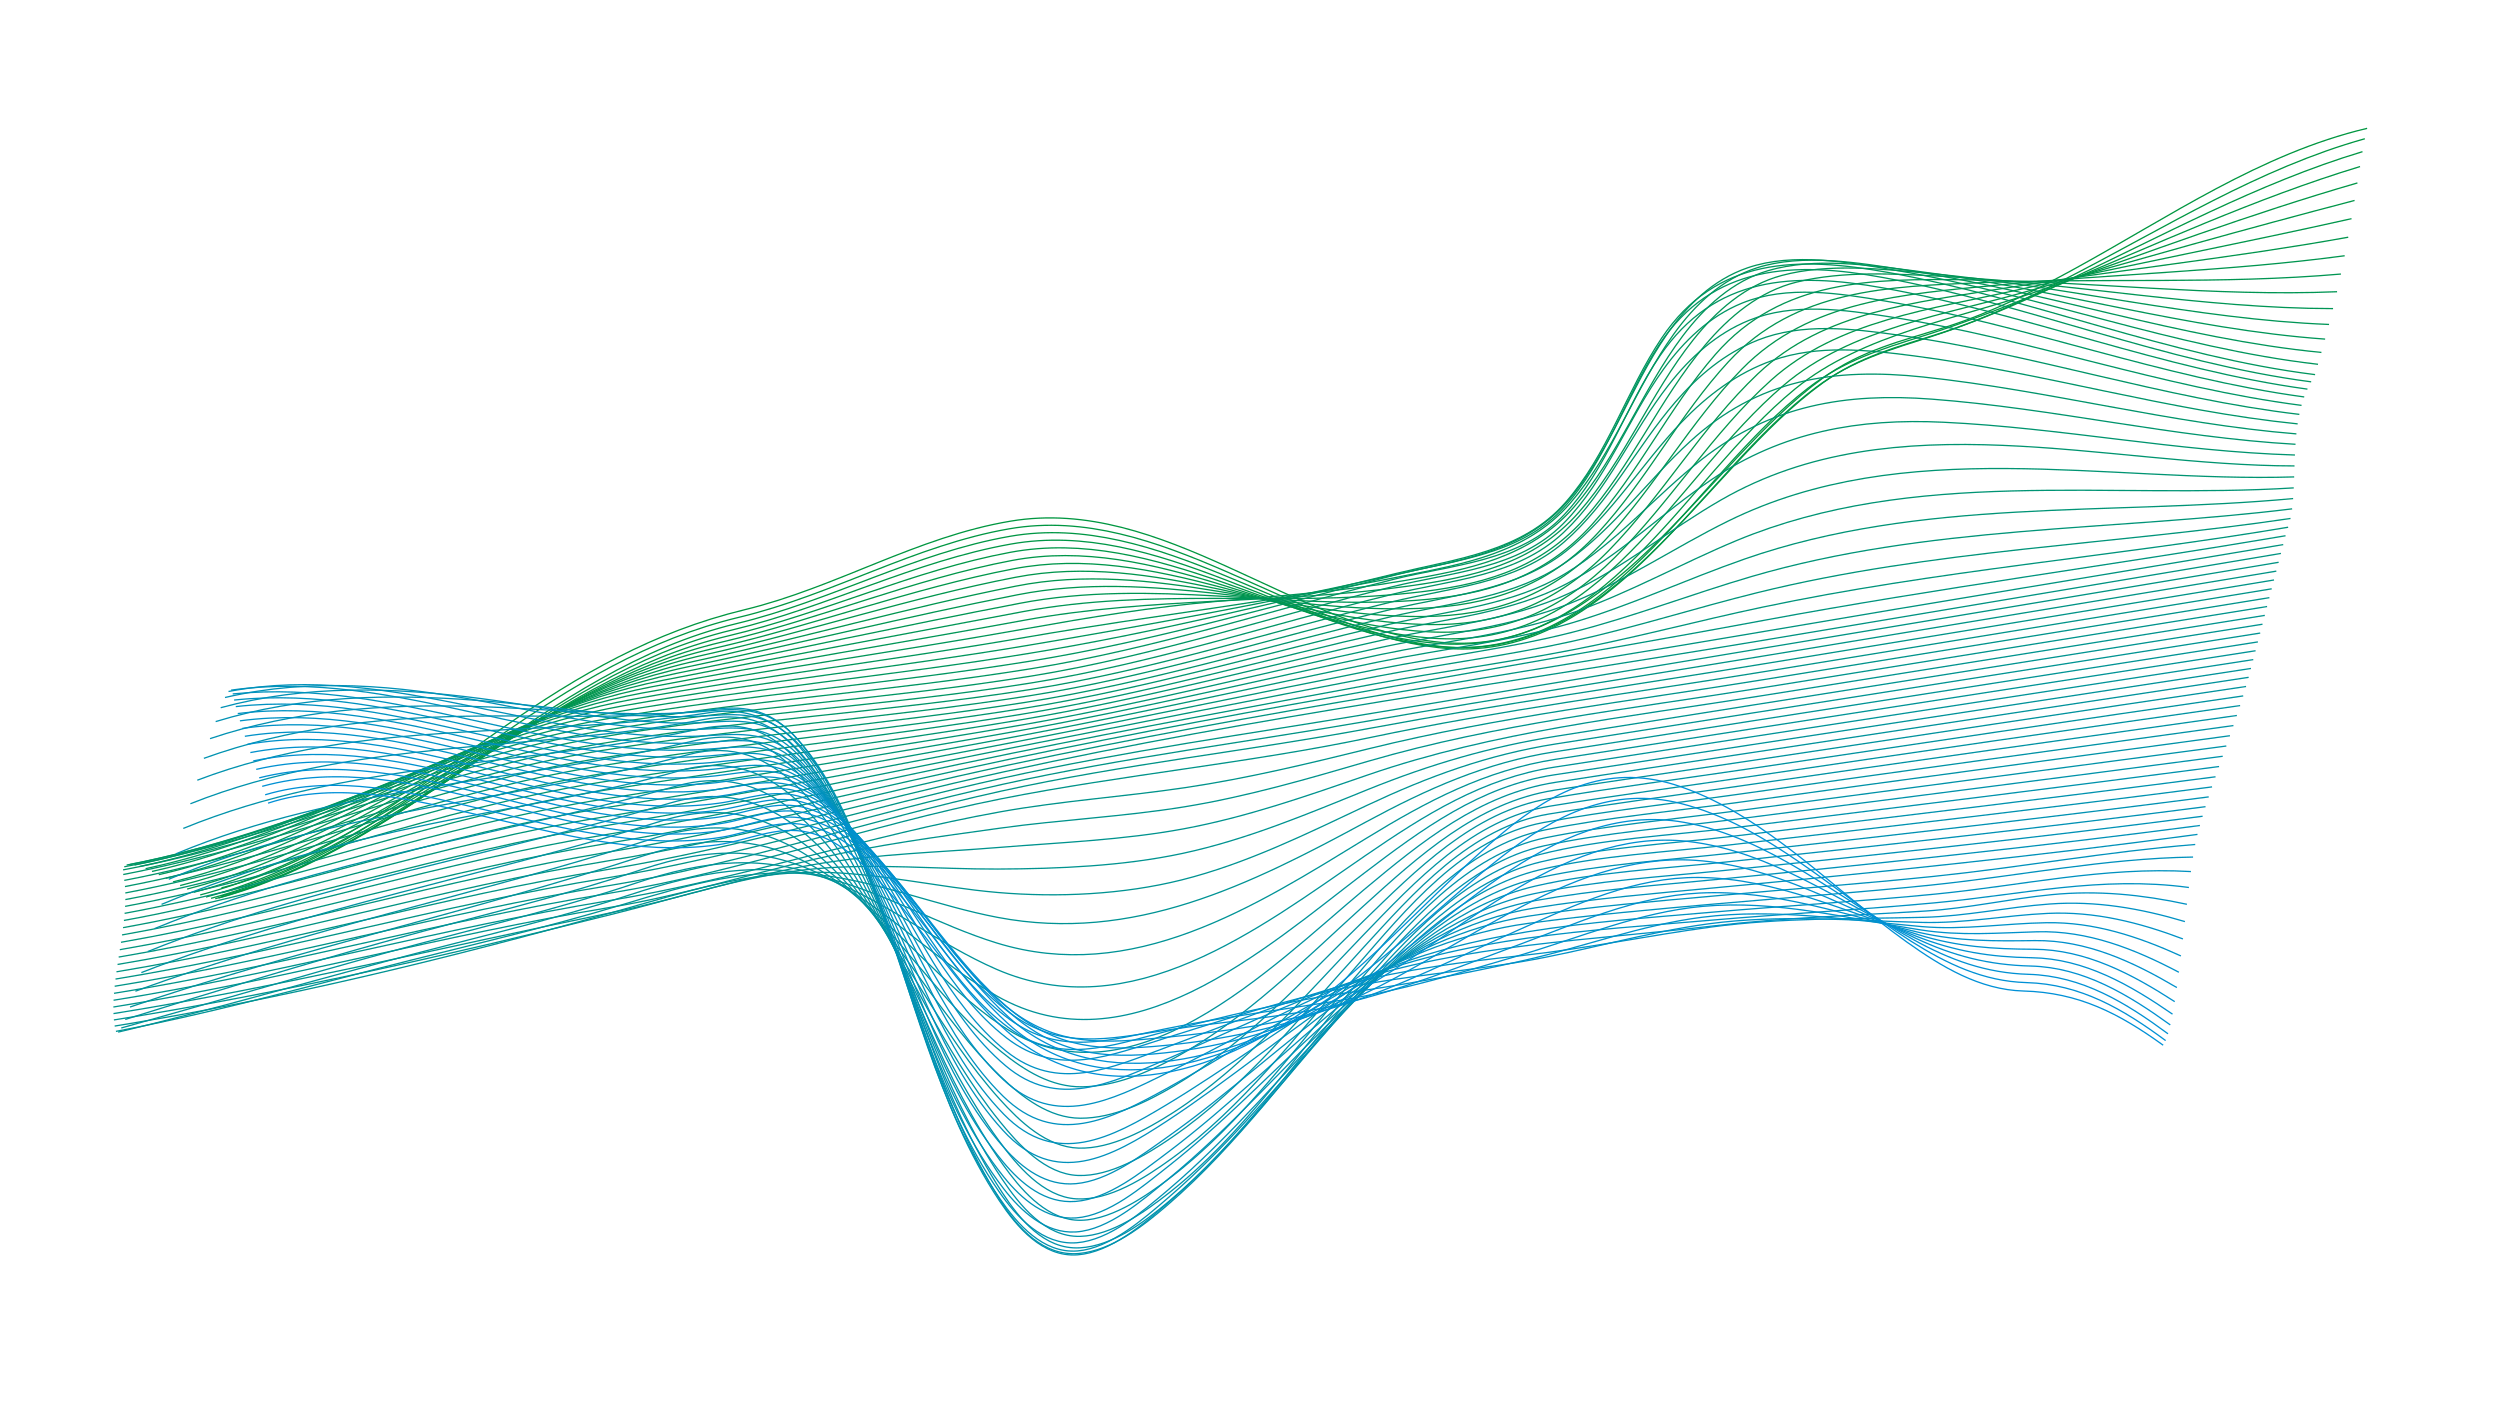 <?xml version="1.0" encoding="UTF-8"?>
<svg xmlns="http://www.w3.org/2000/svg" version="1.1" viewBox="0 0 1920 1080">
  <defs>
    <style>
      .cls-1 {
        stroke: #009390;
      }

      .cls-1, .cls-2, .cls-3, .cls-4, .cls-5, .cls-6, .cls-7, .cls-8, .cls-9, .cls-10, .cls-11, .cls-12, .cls-13, .cls-14, .cls-15, .cls-16, .cls-17, .cls-18, .cls-19, .cls-20, .cls-21, .cls-22, .cls-23, .cls-24, .cls-25, .cls-26, .cls-27, .cls-28, .cls-29, .cls-30, .cls-31, .cls-32, .cls-33, .cls-34, .cls-35, .cls-36, .cls-37, .cls-38, .cls-39, .cls-40, .cls-41, .cls-42, .cls-43, .cls-44, .cls-45, .cls-46, .cls-47, .cls-48, .cls-49, .cls-50, .cls-51, .cls-52, .cls-53, .cls-54, .cls-55, .cls-56, .cls-57, .cls-58, .cls-59, .cls-60, .cls-61, .cls-62, .cls-63, .cls-64, .cls-65, .cls-66, .cls-67, .cls-68, .cls-69, .cls-70, .cls-71, .cls-72, .cls-73, .cls-74, .cls-75, .cls-76, .cls-77, .cls-78, .cls-79, .cls-80, .cls-81, .cls-82 {
        fill: none;
        stroke-miterlimit: 10;
      }

      .cls-2 {
        stroke: #00954d;
      }

      .cls-3 {
        stroke: #0090d7;
      }

      .cls-4 {
        stroke: #0092a1;
      }

      .cls-5 {
        stroke: #0091c8;
      }

      .cls-6 {
        stroke: #00955c;
      }

      .cls-7 {
        stroke: #009478;
      }

      .cls-8 {
        stroke: #00938b;
      }

      .cls-9 {
        stroke: #0091b4;
      }

      .cls-10 {
        stroke: #00946f;
      }

      .cls-11 {
        stroke: #009560;
      }

      .cls-12 {
        stroke: #00946b;
      }

      .cls-13 {
        stroke: #00938e;
      }

      .cls-14 {
        stroke: #009556;
      }

      .cls-15 {
        stroke: #009470;
      }

      .cls-16 {
        stroke: #009474;
      }

      .cls-17 {
        stroke: #00947e;
      }

      .cls-18 {
        stroke: #0092a3;
      }

      .cls-19 {
        stroke: #0092a8;
      }

      .cls-20 {
        stroke: #00964b;
      }

      .cls-21 {
        stroke: #0091c2;
      }

      .cls-22 {
        stroke: #0091c6;
      }

      .cls-23 {
        stroke: #0092ac;
      }

      .cls-24 {
        stroke: #00929b;
      }

      .cls-25 {
        stroke: #009469;
      }

      .cls-26 {
        stroke: #009389;
      }

      .cls-27 {
        stroke: #0090d1;
      }

      .cls-28 {
        stroke: #0090cc;
      }

      .cls-29 {
        stroke: #0091bd;
      }

      .cls-30 {
        stroke: #009555;
      }

      .cls-31 {
        stroke: #0090d5;
      }

      .cls-32 {
        stroke: #00938c;
      }

      .cls-33 {
        stroke: #0091bb;
      }

      .cls-34 {
        stroke: #00946d;
      }

      .cls-35 {
        stroke: #0092a5;
      }

      .cls-36 {
        stroke: #0090d3;
      }

      .cls-37 {
        stroke: #0091c4;
      }

      .cls-38 {
        stroke: #009646;
      }

      .cls-39 {
        stroke: #0091b2;
      }

      .cls-40 {
        stroke: #00955a;
      }

      .cls-41 {
        stroke: #009562;
      }

      .cls-42 {
        stroke: #009644;
      }

      .cls-43 {
        stroke: #009558;
      }

      .cls-44 {
        stroke: #009476;
      }

      .cls-45 {
        stroke: #009647;
      }

      .cls-46 {
        stroke: #0091bf;
      }

      .cls-47 {
        stroke: #0091c1;
      }

      .cls-48 {
        stroke: #009299;
      }

      .cls-49 {
        stroke: #009642;
      }

      .cls-50 {
        stroke: #0091b5;
      }

      .cls-51 {
        stroke: #00954f;
      }

      .cls-52 {
        stroke: #009551;
      }

      .cls-53 {
        stroke: #0090ce;
      }

      .cls-54 {
        stroke: #009385;
      }

      .cls-55 {
        stroke: #0091b7;
      }

      .cls-56 {
        stroke: #0092a7;
      }

      .cls-57 {
        stroke: #009387;
      }

      .cls-58 {
        stroke: #009396;
      }

      .cls-59 {
        stroke: #0092ae;
      }

      .cls-60 {
        stroke: #00947a;
      }

      .cls-61 {
        stroke: #00929d;
      }

      .cls-62 {
        stroke: #009383;
      }

      .cls-63 {
        stroke: #0091b9;
      }

      .cls-64 {
        stroke: #009649;
      }

      .cls-65 {
        stroke: #009394;
      }

      .cls-66 {
        stroke: #009381;
      }

      .cls-67 {
        stroke: #00937f;
      }

      .cls-68 {
        stroke: #0092b0;
      }

      .cls-69 {
        stroke: #009472;
      }

      .cls-70 {
        stroke: #0091ca;
      }

      .cls-71 {
        stroke: #00955e;
      }

      .cls-72 {
        stroke: #0090d0;
      }

      .cls-73 {
        stroke: #009563;
      }

      .cls-74 {
        stroke: #009398;
      }

      .cls-75 {
        stroke: #009640;
      }

      .cls-76 {
        stroke: #009392;
      }

      .cls-77 {
        stroke: #0092aa;
      }

      .cls-78 {
        stroke: #009565;
      }

      .cls-79 {
        stroke: #009467;
      }

      .cls-80 {
        stroke: #00929f;
      }

      .cls-81 {
        stroke: #009553;
      }

      .cls-82 {
        stroke: #00947c;
      }
    </style>
  </defs>
  <!-- Generator: Adobe Illustrator 28.7.1, SVG Export Plug-In . SVG Version: 1.2.0 Build 142)  -->
  <g>
    <g id="Layer_1">
      <g>
        <path class="cls-75" d="M170.07,681.86c81.02-20.2,148.84-76.35,216.22-123.03,59.15-40.98,115.43-73.56,185.52-90.54,70.34-17.04,132.47-56.06,204.42-68.06,117.07-19.52,217.26,82.3,330.56,93.11,128.41,12.25,202.3-136.85,292.67-202.62,30.1-21.9,60.86-28.73,95.43-39.69,34.28-10.87,66.7-27.23,98.16-44.47,72.91-39.93,142.94-88.57,224.89-107.99"/>
        <path class="cls-49" d="M170.35,685.61c78.34-20.24,144.38-72.94,209.93-118.05,59.54-40.98,117.03-76.64,187.75-93.6,71.08-17.04,134.79-55.34,207.2-67.85,116.08-20.05,218.95,78.08,331.27,90.36,130.1,14.22,201.73-136.26,293.13-202.21,28.48-20.55,57.48-27.73,90.19-38.23,34.23-10.99,66.87-26.61,98.78-43.01,74.49-38.28,146.3-83.75,227.59-106.46"/>
        <path class="cls-42" d="M169.59,688.17c147.06-38.91,246.96-173.43,396.26-209.29,71.63-17.21,136.94-54.3,209.8-66.99,114.45-19.94,218.41,72.89,329.26,85.51,131.02,14.91,199.19-132.61,290.01-200.05,28.14-20.89,56.88-28.76,89.54-39.29,34.08-10.99,66.96-25.56,99.35-40.74,75.97-35.62,149.9-76.57,230.58-100.84"/>
        <path class="cls-38" d="M167.88,689.67c145.76-39.13,246.42-170.47,394.51-205.87,72.71-17.38,140.11-52.83,213.92-65.95,112.83-20.07,217.07,66.85,326.67,78.57,132.06,14.13,195.28-128.88,285.54-198.29,27.68-21.28,55.94-29.89,88.58-40.17,34.08-10.74,67.34-24,100.33-37.67,77.79-32.24,154.33-67.91,235.07-92.37"/>
        <path class="cls-45" d="M165.34,690.21c144.99-39.22,246.96-166.94,394.44-201.97,73.22-17.39,142.1-50.28,216.24-64.08,111.82-20.81,216.59,59.64,325.71,69.83,130.94,12.22,189.54-123.92,276.88-195.29,52.32-42.75,126.89-53.98,189.54-76.13,80.42-28.44,160.35-58.39,242.35-82.07"/>
        <path class="cls-64" d="M162.07,689.92c143.45-38.79,246.19-162.7,392.19-196.78,75.19-17.55,146.91-48.29,222.87-62.68,109.99-20.83,214.27,51.37,322.18,59.64,131.46,10.07,184.41-120.56,270.5-194.15,51.74-44.22,125.58-54.33,189.35-72.82,82.79-24.01,165.75-47.38,249.15-69.18"/>
        <path class="cls-20" d="M158.17,688.92c141.83-38.11,245.34-157.9,389.75-190.88,77.5-17.7,152.32-46.15,230.47-61.16,108.16-20.77,211.61,42.52,318.36,48.34,57.79,3.15,102.73-16.48,143.46-57.12,42.87-42.78,74.83-95.58,120.01-136.15,51.28-46.04,123.95-54.55,189-69.23,85.37-19.26,171.36-35.62,256.75-54.78"/>
        <path class="cls-2" d="M153.74,687.32c140.14-37.2,244.44-152.6,387.17-184.38,80.09-17.83,158.22-43.94,238.82-59.55,106.33-20.6,208.77,33.29,314.33,36.22,56.82,1.58,101.58-16.08,141.45-56.78,41.52-42.39,71.41-94.93,114.58-135.8,50.84-48.13,122.07-54.77,188.43-65.54,88.13-14.3,177.05-23.4,264.92-39.31"/>
        <path class="cls-51" d="M148.89,685.24c139.13-36.34,244.76-147.12,386.55-177.86,81.85-17.75,162.44-40.86,244.61-57.2,105.15-20.9,207.22,23.94,312.16,23.33,56.24-.33,100.97-16.72,139.91-58.06,38.75-41.13,66.13-91.64,105.71-132.04,52.04-53.11,125.01-57.47,195.4-64.37,89.06-8.73,178.74-10.69,267.48-22.62"/>
        <path class="cls-52" d="M143.72,682.8c137.41-35.14,243.84-141.12,383.86-170.53,84.78-17.81,168.85-38.79,253.88-55.48,103.37-20.3,204.44,14.47,307.99,10.48,55.1-2.12,99.76-16.83,137.79-58.03,37.5-40.63,62.73-90.92,100.27-131.5,51.44-55.61,122.91-57.77,194.37-60.65,91.95-3.71,184.2,1.37,275.96-6.63"/>
        <path class="cls-81" d="M138.33,680.11c135.71-33.84,242.93-134.92,381.17-162.96,87.81-17.81,175.35-36.85,263.35-53.75,101.63-19.53,201.86,5.14,303.87-2.28,53.76-3.91,98.8-17.04,135.76-58.07,36.2-40.18,59.42-90.13,94.94-130.85,50.66-58.09,120.83-58.21,193.07-57.31,94.84,1.18,189.47,13.09,284.37,9.16"/>
        <path class="cls-30" d="M132.84,677.3c133.31-32.29,240.75-128.21,376.37-154.84,91.95-18.05,184.01-35.4,276.11-52.67,99.24-18.61,198.21-3.85,297.87-14.35,51.81-5.46,97.63-16.77,133.47-56.84,36.28-40.56,57.75-91.82,92.72-133.36,18.59-22.09,41.95-41.64,70.59-48.63,36.05-8.81,76.26-6.27,112.94-4.33,99.86,5.29,198.72,24.64,298.87,24.73"/>
        <path class="cls-14" d="M127.34,674.47c131.69-30.93,239.95-121.63,373.8-147.14,94.97-18.1,190.4-33.54,285.48-50.98,97.7-17.92,196.08-12.4,294.04-26.09,50.45-7.05,96.98-17.15,131.9-56.84,35.2-40.01,54.79-90.85,87.84-132.42,17.65-22.19,40.03-41.96,68.02-49.45,35.82-9.59,77.33-4.93,113.69-1.55,102.64,9.54,203.41,35.17,306.6,39.18"/>
        <path class="cls-43" d="M121.93,671.76c130.17-29.59,239.24-115.05,371.39-139.55,97.89-18.15,196.52-31.84,294.51-49.35,49.04-8.76,97.31-16.73,147.02-21.04,47.94-4.15,95.98-7.71,143.45-15.89,49.16-8.47,96.5-17.42,130.64-56.67,34.28-39.41,52.16-89.81,83.44-131.3,16.84-22.33,38.29-42.11,65.69-50.15,35.55-10.44,78.02-4.09,114.03.45,105.21,13.27,207.62,44.66,313.6,52.18"/>
        <path class="cls-40" d="M116.72,669.27c128.74-28.31,238.66-108.59,369.19-132.19,100.65-18.2,202.26-30.32,303.01-47.82,95.39-16.57,192.3-27.49,287.2-46.58,47.98-9.65,96.22-17.5,129.77-56.21,33.55-38.72,49.93-88.69,79.65-130.01,16.19-22.51,36.77-42.06,63.67-50.73,35.22-11.34,78.3-3.83,113.96,1.6,107.48,16.36,211.22,52.88,319.68,63.34"/>
        <path class="cls-6" d="M111.81,667.13c127.45-27.11,238.21-102.33,367.25-125.17,103.19-18.26,207.51-28.96,310.82-46.4,94.71-15.98,190.56-33.7,284.29-54.82,46.98-10.58,96.14-17.25,129.35-55.37,33.05-37.95,48.2-87.46,76.57-128.51,15.63-22.61,35.58-42.1,62.05-51.17,35.1-12.03,77.94-4.22,113.48,1.84,109.39,18.65,214.1,59.61,324.61,72.25"/>
        <path class="cls-71" d="M107.31,665.45c126.31-26.03,237.95-96.38,365.65-118.6,105.45-18.35,212.17-27.75,317.75-45.12,94.35-15.52,188.87-38.81,281.79-61.39,46.21-11.23,96.28-16.57,129.44-54.02,32.81-37.06,47.02-86.13,74.32-126.8,41.93-62.45,104.93-62.71,173.52-50.34,110.85,20,216.14,64.65,328.21,78.53"/>
        <path class="cls-11" d="M103.32,664.34c125.35-25.1,237.88-90.85,364.42-112.6,107.36-18.46,216.14-26.61,323.64-44,94.25-15.25,187.24-42.68,279.73-66.05,45.73-11.56,96.64-15.32,130.1-52.05,32.84-36.05,46.47-84.67,73.03-124.86,41-62.02,104.1-64.19,172.09-51.61,111.06,20.55,216.33,65.42,328.65,80.08"/>
        <path class="cls-41" d="M99.94,663.94c124.6-24.35,238.05-85.83,363.64-107.29,108.87-18.6,219.31-25.48,328.32-43.08,94.31-15.22,185.72-45.18,278.15-68.58,45.64-11.55,97.09-13.31,131.11-49.53,32.93-35.06,46.99-83.06,73.76-122.31,41.88-61.42,102.83-64.33,171.3-52.03,110.1,19.77,214.78,62.63,325.89,77.73"/>
        <path class="cls-73" d="M97.28,664.34c124.07-23.81,238.49-81.43,363.38-102.79,109.92-18.8,221.57-24.48,331.6-42.37,94.27-15.33,184.74-45.73,277.24-68.61,45.77-11.32,96.39-13.34,131.25-48.59,33.41-33.79,49.32-80.36,76.83-118.44,15.71-21.75,35.38-40.67,60.59-50.85,34.33-13.86,74.52-7.45,109.95-1.43,108.57,18.45,212.17,58.85,321.52,73.6"/>
        <path class="cls-78" d="M95.44,665.68c123.79-23.51,239.24-77.74,363.68-99.19,110.33-19.02,222.48-24.2,332.99-42.01,94.09-15.17,184.56-45.27,276.9-67.99,45.77-11.26,95.92-13.71,131.77-47.5,34.13-32.17,52.25-76.99,80.84-113.52,16.47-21.04,36.57-39.29,61.61-49.44,34.06-13.82,73.25-8.17,108.58-2.65,106.54,16.67,208.63,54.2,315.77,67.95"/>
        <path class="cls-79" d="M94.52,668.07c123.76-23.47,240.23-75.33,364.57-96.57,110.13-18.82,222.06-24.49,332.4-41.98,94.03-14.91,184.63-44.67,276.93-67.17,45.8-11.17,95.66-13.98,132.7-45.98,35.03-30.26,55.67-73.06,85.66-107.72,17.44-20.17,38.17-37.51,63.18-47.42,33.88-13.42,71.83-8.92,107.07-4.01,104.09,14.52,204.32,48.82,308.87,61.02"/>
        <path class="cls-25" d="M94.63,671.63c124.37-23.8,242.05-74.75,367.15-95.18,108.7-17.75,218.85-24.78,327.66-41.9,94.7-14.9,186.12-44.28,279.17-66.6,46.24-11.1,96.02-14.38,134.47-44.94,34.81-27.67,57.76-66.86,88.28-98.68,19.88-20.73,42.86-38.03,70.17-47.61,34.54-12.11,72.68-8.03,108.3-3.42,99.09,12.82,195.21,42.21,294.77,52.24"/>
        <path class="cls-12" d="M95.43,676.14c124.14-23.73,241.89-74.15,366.83-94.06,108.28-17.26,217.77-25.66,326.08-42.8,94.71-14.99,186.38-43.58,279.55-65.56,46.35-10.94,96.14-14.56,136-42.81,35.99-25.51,61.77-62.25,94.07-91.81,52.36-47.92,110.29-56.83,179.29-49.53,96.14,10.17,189.88,35.88,286.38,43.65"/>
        <path class="cls-34" d="M95.97,680.88c122.9-23.4,239.73-72.07,363.28-92.36,108.44-17.8,218.12-27.06,326.64-44.46,95.42-15.3,188.02-43.15,282.06-64.83,45.26-10.43,93.92-14.28,134.34-38.77,39.24-23.77,68.98-59.71,104.86-87.79,53.06-41.54,110.43-51.15,176.6-46.12,93.62,7.11,185.35,29.33,279.2,34.66"/>
        <path class="cls-10" d="M96.24,685.8c122.92-23.24,240.02-71.05,363.59-91.18,107.88-17.57,216.76-28.35,324.64-46.05,95.46-15.66,188.41-42.41,282.68-63.65,45.53-10.26,94.24-14.44,135.98-36.57,40.61-21.54,73.49-54.53,111.41-80.07,54.58-36.77,112.92-47.1,177.99-44,90.37,4.31,179.43,22.46,269.97,25.17"/>
        <path class="cls-15" d="M96.26,690.88c123.04-23.06,240.52-69.9,364.18-89.96,107.27-17.4,215.28-29.82,322.47-47.92,95.51-16.12,188.86-41.67,283.38-62.44,45.88-10.08,94.62-14.58,137.62-34.38,42.07-19.37,78.01-49.32,118-72.31,133.52-76.78,295.31-26.13,440.27-26.04"/>
        <path class="cls-69" d="M96.07,696.1c123.99-23.01,242.63-69.22,367.28-89.06,107.31-17.08,214.95-31.62,322.01-50.36,92.79-16.23,183.9-39.78,275.94-59.61,48.19-10.38,99.02-15.29,144.93-33.84,42.25-17.06,80.11-42.91,120.87-62.99,135.69-66.86,289.91-29.56,434.83-33.96"/>
        <path class="cls-16" d="M95.69,701.45c124.28-22.79,243.46-67.85,368.33-87.81,106.65-17.04,213.32-33.4,319.62-52.61,92.85-16.78,184.41-39.05,276.73-58.36,48.63-10.18,99.42-15.46,146.47-31.76,43.76-15.17,84.25-38.09,126.94-55.81,136.03-56.47,284.77-31.51,427.82-40.4"/>
        <path class="cls-44" d="M95.16,706.9c124.63-22.57,244.41-66.43,369.56-86.55,106-17.04,211.66-35.26,317.19-54.98,92.89-17.36,184.94-38.33,277.53-57.13,49.08-9.96,99.81-15.62,147.84-29.88,45.24-13.43,88.12-33.53,132.63-49.05,135.53-47.23,280.56-33.26,421.21-46.41"/>
        <path class="cls-7" d="M94.49,712.43c125.03-22.33,245.46-65,370.93-85.31,105.34-17.06,209.99-37.16,314.76-57.39,92.93-17.95,185.47-37.62,278.33-55.9,49.48-9.74,100.14-15.79,149-28.24,46.65-11.89,91.63-29.35,137.8-42.86,134.67-39.4,276.84-34.95,415.04-51.93"/>
        <path class="cls-60" d="M93.73,718.03c125.46-22.09,246.59-63.57,372.4-84.1,104.71-17.09,208.33-39.08,312.35-59.81,92.95-18.52,185.99-36.93,279.09-54.71,49.81-9.51,100.41-15.95,149.9-26.88,47.91-10.58,94.7-25.64,142.32-37.4,133.84-33.06,273.32-36.73,409.32-56.95"/>
        <path class="cls-82" d="M92.9,723.68c125.92-21.85,247.76-62.21,373.95-82.94,104.11-17.11,206.72-40.99,310.02-62.17,92.96-19.06,186.5-36.26,279.81-53.55,50.04-9.27,100.57-16.12,150.5-25.83,48.98-9.52,97.22-22.5,146.03-32.82,133.17-28.16,269.87-38.79,404.07-61.46"/>
        <path class="cls-17" d="M92.02,729.35c126.39-21.62,248.95-60.92,375.53-81.84,103.55-17.12,205.16-42.85,307.8-64.43,192.29-40.43,386.95-70.88,580.08-106.8,132.65-24.67,266.81-42.2,399.86-64.82"/>
        <path class="cls-67" d="M91.14,735.03c126.86-21.4,250.13-59.73,377.1-80.82,103.04-17.12,203.69-44.63,305.72-66.53,192.43-41.3,388.37-69.85,582.33-102.98,132.32-22.61,264.86-44.09,397.23-66.45"/>
        <path class="cls-66" d="M90.27,740.7c126.18-21.01,248.91-58.6,375.19-79.3,103.41-16.95,203.93-46.38,306.15-68.77,193.59-42.4,391.77-68.88,587.18-101.67,130.99-21.98,261.97-43.95,392.96-65.93"/>
        <path class="cls-62" d="M89.45,746.34c126.63-20.83,249.98-57.73,376.66-78.48,103.02-16.87,202.7-47.9,304.46-70.4,93.6-20.69,189.36-33.95,283.9-49.76,101.05-16.9,202.13-33.65,303.2-50.49,130.77-21.79,261.54-43.58,392.32-65.37"/>
        <path class="cls-54" d="M88.71,751.92c127.05-20.67,250.96-56.98,378.02-77.78,102.69-16.81,201.61-49.26,303.02-71.73,93.7-20.76,189.62-32.68,284.15-49.19,100.7-17.59,201.79-33.08,302.65-49.77,130.56-21.61,261.11-43.21,391.67-64.82"/>
        <path class="cls-57" d="M88.07,757.44c127.43-20.54,251.83-56.37,379.23-77.22,102.43-16.77,200.7-50.42,301.86-72.7,93.72-20.64,189.76-30.78,284.11-48.4,100.26-18.73,201.49-32.88,302.15-49.43l391.02-64.27"/>
        <path class="cls-26" d="M87.56,762.87c127.76-20.45,252.57-55.89,380.26-76.82,102.19-16.75,199.61-52.4,300.95-72.53,94.14-18.7,189.7-27.27,283.84-47.16,99.63-21.04,201.17-34.03,301.69-50.44,130.12-21.24,260.25-42.48,390.37-63.71"/>
        <path class="cls-8" d="M87.22,768.19c128.02-20.4,253.16-55.55,381.07-76.59,101.39-16.67,198.9-49.99,300.05-68.13,47.19-8.46,94.5-11.52,141.87-18.56,47.85-7.11,94.78-18.48,141.7-30.05,98.85-24.38,200.78-36.41,301.25-52.7,129.91-21.05,259.82-42.11,389.73-63.16"/>
        <path class="cls-32" d="M87.07,773.39c128.2-20.39,253.58-55.34,381.64-76.54,53.33-8.83,104.72-24.86,157.28-37.08,46.91-10.91,94.36-17.1,142-23.74,47.12-6.57,94.69-8.76,141.63-16.39,48.13-7.83,94.86-21.51,141.59-35.14,97.99-28.58,200.2-39.9,300.84-56.09,129.69-20.87,259.39-41.74,389.08-62.6"/>
        <path class="cls-13" d="M87.15,778.44c128.18-20.42,255-51.56,382.18-77.48,52.99-10.8,104.26-28.35,157.7-37.32,46.64-7.83,93.65-9.03,140.68-12.84,46.77-3.79,95.1-5.68,141.27-14.24,48.49-8.99,95-25.37,141.5-41.41,97.16-33.52,199.29-44.33,300.45-60.49,129.48-20.68,258.96-41.37,388.43-62.05"/>
        <path class="cls-1" d="M87.47,783.32c129.17-20.68,258.68-50.16,385.58-81.92,51.26-12.83,100.32-29.41,153.34-34.21,46.72-4.23,93.25.44,140,.24,46.55-.2,96.18-2.26,141.77-12.01,49.3-10.55,95.87-30.27,142.42-49.1,47.98-19.4,94.18-32.91,145.28-41.01,50.5-8.01,100.99-16.02,151.49-24.02,130.08-20.63,260.16-41.26,390.25-61.89"/>
        <path class="cls-76" d="M88.07,788.02c129.78-20.95,260.71-53.08,387.27-88.68,51.17-14.39,99.06-29.84,152.96-29.44,46.55.35,91.77,11.55,137.95,15.53,46.01,3.97,96.34,1.59,141.18-9.63,49.83-12.46,96.15-35.5,142.38-57.28,47.58-22.41,93.13-39,145.19-47.19,50.41-7.94,100.82-15.87,151.24-23.81,129.87-20.44,259.73-40.89,389.6-61.33"/>
        <path class="cls-65" d="M89.03,792.1c68-12.92,134.91-31.11,201.89-48.4,62.4-16.11,125.73-30.31,187.42-49.03,51.21-15.54,97.98-29.14,152.23-22.57,46.44,5.62,89.87,23.76,135.62,32.45,104.26,19.82,193.87-25.15,282.84-73.27,47-25.42,92.03-45.65,145.1-53.94,50.33-7.86,100.66-15.73,150.98-23.59,129.65-20.26,259.3-40.51,388.95-60.77"/>
        <path class="cls-58" d="M90.72,792.67c68.56-16.25,136.32-35.73,204.36-54.01,62.95-16.92,127.2-31.36,189.19-51.59,51.45-16.79,98.18-26.57,151.76-12.48,44.8,11.79,84.99,35.84,129.1,49.51,104.52,32.39,198.32-27.69,283.97-80.15,46.74-28.62,91.46-52.41,146.08-60.88,50.64-7.85,101.29-15.71,151.93-23.56,128.39-19.91,256.79-39.82,385.18-59.73"/>
        <path class="cls-74" d="M93.13,789.49c68.54-19.07,136.71-39.42,205.31-58.28,63.24-17.38,127.74-32.22,189.98-53.02,52.05-17.4,98.29-23.16,150.38-1.92,44.52,18.15,82.42,48.94,126.4,68.1,103.27,44.99,201.76-31.22,283.09-87.05,45.76-31.41,90.37-59.66,146.01-68.22,50.56-7.78,101.12-15.56,151.67-23.34,128.18-19.73,256.36-39.45,384.54-59.18"/>
        <path class="cls-48" d="M96.19,782.94c68.45-21.47,137.01-42.44,206.15-61.58,63.5-17.58,128.17-32.57,190.64-53.61,53.14-17.9,98.97-18.35,148.78,9.8,44.06,24.9,79.62,62.24,123.56,87.24,101.55,57.79,205.04-35.4,282.16-94.06,44.62-33.94,89.35-66.97,145.94-75.61,50.47-7.71,100.95-15.42,151.42-23.12,127.96-19.54,255.93-39.08,383.89-58.63"/>
        <path class="cls-24" d="M99.83,773.4c129.87-44.64,263.98-73.65,394.34-116.14,55.6-18.12,100.28-15.25,148.77,19.86,45.39,32.86,79.7,79,126.12,110.45,98.55,66.78,206.97-44.66,278.5-104.3,44.1-36.77,88.79-73.33,146.92-82.42,48.89-7.65,97.85-14.83,146.78-22.24,128.56-19.48,257.12-39.03,385.69-58.43"/>
        <path class="cls-61" d="M103.98,761.27c129.5-47.73,264.31-74.41,395.33-116.57,57.65-18.55,101.63-8.13,146.89,32.72,44.41,40.08,76.43,92.75,123.01,130.47,17.82,14.43,38.32,27.11,61.96,26.79,24.8-.34,49.86-10.74,71.31-22.4,54.35-29.54,98.84-75,144.31-116.13,43.01-38.91,87.76-79.86,146.83-89.26,48.77-7.76,97.69-14.69,146.53-22.03,128.27-19.28,256.52-38.67,384.83-57.64"/>
        <path class="cls-80" d="M108.55,746.94c129.84-50.41,266.09-74.45,398.42-116.12,57.68-18.16,100.42,1.3,140.66,44.54,43.99,47.28,74.2,106.35,120.74,151.31,16.61,16.04,37.5,32.08,61.45,32.13,25.14.05,50.59-12.31,71.75-24.77,55.38-32.61,99.59-82.1,145.32-126.42,40.53-39.28,84.68-84.3,142.48-94.2,50.71-8.69,101.89-15.2,152.77-22.79,126.85-18.92,253.72-37.76,380.65-56.16"/>
        <path class="cls-4" d="M113.47,730.78c130.02-52.41,267.55-74.2,401.24-114.05,60.32-17.98,102.86,14.98,138.78,61.45,40.98,53.02,69.12,115.9,114.11,165.83,15.51,17.21,36.23,37.05,60.9,37.75,24.84.71,51.94-14.11,72.19-27.1,56.2-36.04,100.29-88.99,146.33-136.53,40.03-41.33,84.12-89.29,143.41-99.01,49.22-8.07,98.75-14.61,148.09-21.91,127.24-18.83,254.55-37.21,381.89-55.33"/>
        <path class="cls-18" d="M118.68,713.19c129.46-53.51,267.39-71.77,401.34-109.61,62.65-17.7,103.98,25.67,136.64,74.45,39.64,59.19,66.19,127.62,111.14,183.21,14.55,17.99,35.08,40.52,60.09,41.52,24.76,1,52.51-15.8,72.12-29.27,56.59-38.87,100.26-94.77,146.29-144.91,39.32-42.83,83.1-93.5,143.28-103.42,49.1-8.09,98.56-14.52,147.81-21.67,126.79-18.39,253.65-36.25,380.53-54"/>
        <path class="cls-35" d="M124.08,694.55c66.74-27.96,136.05-46.96,206.77-61.82,63.49-13.34,128.17-22.74,190.6-40.69,65.83-18.93,105.36,31.04,136.46,82.93,39.05,65.16,64.21,139.28,109.09,200.88,13.89,19.06,34.15,43.42,59.73,44.88,25.5,1.45,52.67-16.2,72.48-30.5,55.29-39.89,97.54-96.5,141.97-147.43,38.78-44.45,82.93-99.73,144.11-111.07,49.01-9.09,99.01-14.54,148.36-21.52,127.16-18.01,254.4-35.47,381.63-52.98"/>
        <path class="cls-56" d="M129.61,675.26c128.7-54.06,266-59.9,399.2-95.76,67.8-18.25,107.06,47.61,134.36,99.59,37.02,70.52,60.7,150.34,107.23,215.51,12.77,17.89,31.44,40.21,55.13,42.4,24.87,2.3,54.32-18.09,72.95-32.3,55.92-42.65,97.76-101.88,142.92-155,38.17-44.89,84.1-100.08,144.97-112.29,48.95-9.82,99.7-14.43,149.15-21.23,125.66-17.28,251.38-34.1,377.07-51.14"/>
        <path class="cls-19" d="M135.2,655.69c127.06-52.95,262.28-54.58,394.36-85.92,28-6.64,49.66-5.46,72.44,13.79,28.15,23.78,46.26,59.43,62.04,92.06,36.33,75.16,58.61,160.11,105.49,229.8,13.54,20.13,33.09,44.87,60.07,44.11,24.47-.69,49.9-19.03,68.22-33.42,56.3-44.23,97.67-106.11,143.82-160.07,38.46-44.97,84.78-100.42,145.84-112.74,47.34-9.55,96.34-13.88,144.19-20.27,126.03-16.83,252.13-33.22,378.16-50.09"/>
        <path class="cls-77" d="M140.76,636.23c126.9-51.93,261.19-47.34,393.01-75.69,28.56-6.14,49.64-3.94,71.76,16.71,28.03,26.17,45.4,63.97,60.75,98.47,34.93,78.52,55.83,167.4,103.19,239.83,13.58,20.77,32.34,44.26,59.79,42.79,25.36-1.35,49.61-19.87,68.15-35.42,55.01-46.15,96.87-107.28,143.62-161.24,38.53-44.48,85.17-99.26,145.58-112.25,46.92-10.09,96.11-13.77,143.69-19.91,125.59-16.21,251.21-32.09,376.74-48.7"/>
        <path class="cls-23" d="M146.23,617.27c127.47-50.65,261.49-39.52,393.66-64.56,29.19-5.53,49.78-.58,70.98,22.05,25.54,27.26,41.26,63.72,55.61,97.66,34.54,81.69,53.97,174.36,101.88,249.72,13.35,20.99,32.93,42.86,60.04,40.55,25.55-2.18,49.86-21.39,68.53-37.47,54.46-46.92,96.85-106.99,144.4-160.48,38.11-42.87,83.14-93.55,140.92-108.41,47.81-12.29,100.81-14.59,149.77-20.67,124.12-15.41,248.22-30.7,372.23-46.96"/>
        <path class="cls-59" d="M151.52,599.2c127.98-48.78,261.49-31.06,393.86-51.96,72.83-11.5,103.19,76.64,124.73,131.72,31.3,80.05,49.34,171.03,97.46,243.29,13.43,20.16,33.12,43.44,60,41.46,25.34-1.87,50.72-23.73,68.98-39.42,54.18-46.57,96.94-105.55,145.15-157.93,38.3-41.61,84.47-90.86,141.67-104.45,46.75-11.11,97.06-13.64,144.74-19.35,124.55-14.92,249.03-29.78,373.42-45.98"/>
        <path class="cls-68" d="M156.57,582.4c64.91-23.42,132.48-31.07,201.15-32.34,63.32-1.18,127.05,3.13,190.02-5.21,27.52-3.64,45.81,1.77,64.86,22.96,28.2,31.37,43.8,73.98,58.31,112.94,29.48,79.18,48.68,169.14,96.88,239.7,13.47,19.72,33.29,42.39,59.73,40.27,25.16-2.02,50.67-24.61,68.86-40.16,53.33-45.58,96.32-102.39,144.79-152.84,38.82-40.4,84.93-86.32,141.32-99.7,46.58-11.06,96.68-13.46,144.2-18.92,124.17-14.29,248.21-28.7,372.17-44.76"/>
        <path class="cls-39" d="M161.3,567.27c65.23-21.91,132.84-26.6,201.24-24.75,60.78,1.64,122.33,9.42,183.07,3.35,30.3-3.03,50.17.88,70.24,25.85,24.92,31,39.67,70.81,53.75,107.55,29.75,77.62,49.66,166.4,97.5,235.66,13.64,19.75,33.64,41.57,59.84,39.51,25.23-1.99,50.62-24.09,69.16-39.74,50.86-42.93,93.08-95.28,140.07-142.21,40.9-40.85,89.04-86.16,147.46-98.74,47.13-10.15,96.92-13.16,144.8-18.43,122.79-13.5,245.35-27.46,367.87-43.31"/>
        <path class="cls-9" d="M165.63,554.18c65.6-20.1,133.12-21.48,201.09-16.28,60.22,4.61,121.46,16.02,181.97,11.49,27.97-2.09,45.82,1.31,65.02,23.73,27.45,32.04,43.21,74.58,58.36,113.3,29.1,74.39,49.22,161.97,98.59,226.32,13.25,17.27,32.24,34.89,55.66,33.39,25.19-1.61,50.91-24.32,69.54-39.5,50.56-41.2,93.16-91.39,140.73-135.86,40.59-37.95,87.08-77.49,142.64-90.28,47.05-10.83,97.31-13.28,145.29-18.36,123.32-13.06,246.33-26.67,369.33-42.6"/>
        <path class="cls-50" d="M169.49,543.52c65.53-17.86,132.34-15.75,199.19-7.11,59.51,7.69,119.91,22.68,180.25,18.05,27.7-2.13,45.64.91,65.03,22.81,27.22,30.74,43.18,71.9,58.41,109.39,29.04,71.46,49.54,156.3,98.66,217.41,13.52,16.81,32.44,32.99,55.45,31.29,25.03-1.84,50.46-23.71,69.36-38.53,49.79-39.04,92.59-86.24,140.31-127.68,41.17-35.75,87.74-71.29,142.24-82.84,47.17-10,96.84-12.81,144.79-17.68,123.08-12.52,245.73-25.81,368.43-41.76"/>
        <path class="cls-55" d="M172.8,535.69c66.06-15.44,132.4-9.32,198.5,3.05,57.16,10.7,115.45,24.81,174.03,21,30.65-2,49.84-.53,71.15,23.79,24.66,28.14,40.02,64.75,54.6,98.75,29.69,69.24,50.47,151.54,99.45,210.29,14.04,16.85,32.35,31.93,55.53,30.13,25.13-1.95,50.14-22.2,69.61-36.79,49.35-36.98,92.7-81.3,140.93-119.67,41.98-33.39,89.19-64.98,142.92-74.66,45.96-8.28,93.36-11.69,139.81-16.25,123.71-12.16,246.9-25.2,370.19-41.35"/>
        <path class="cls-63" d="M175.49,531.06c125.94-23.92,244.71,42.35,370.07,33.8,30.18-2.06,49.53-1.59,71.19,21.9,24.5,26.56,40.02,61.65,54.66,94.21,29.67,65.97,50.9,145.15,99.55,200.29,14.35,16.27,32.61,29.85,55.33,27.8,24.88-2.25,49.59-21.21,69.4-35.18,48.63-34.31,92.2-75.23,140.48-110.03,42.63-30.73,89.9-58.11,142.49-66.54,46.03-7.38,93-11.18,139.4-15.57,123.57-11.71,246.56-24.23,369.6-40.92"/>
        <path class="cls-33" d="M177.48,530.03c125.88-17.69,245.39,50.1,370.76,39.79,27.28-2.24,45.29-2.42,66.28,17.64,24.99,23.88,40.93,57.36,55.62,88.13,30.24,63.33,52.07,139.98,100.31,192.7,40.16,43.88,82.69,20.79,125.11-6.92,48.37-31.6,92.42-69.35,141.09-100.55,42.06-26.97,87.79-49.55,137.61-57.28,48.1-7.46,97.23-11.33,145.71-15.74,54.84-4.99,109.78-9.02,164.56-14.68,67.28-6.95,133.99-19.15,201.41-24.55"/>
        <path class="cls-29" d="M178.72,532.94c125.89-12.72,244.72,52.89,369.77,42.05,26.77-2.32,44.96-3.67,66.31,15.35,24.8,22.08,40.93,53.9,55.69,83.1,30.29,59.96,52.64,133.24,100.42,182.29,40.07,41.14,82.57,18.24,124.69-7.08,47.73-28.69,92.04-62.73,140.61-90.1,42.68-24.04,88.39-42.75,137.2-49.36,48.18-6.53,96.95-10.82,145.39-15.1,54.72-4.84,109.54-8.7,164.19-14.35,67.24-6.94,133.53-20.52,201.29-21.52"/>
        <path class="cls-46" d="M179.79,537.65c126.41-13.47,245.84,55.19,371.43,42.29,26.63-2.74,44.79-3.54,66.16,15.11,24.46,21.35,40.75,51.97,55.74,80.26,29.23,55.2,51.88,122.1,97.33,166.64,40.15,39.34,82.22,17.78,125-5.65,47.48-26.01,92.4-56.48,141.21-80.09,87.47-42.31,183.15-47.38,278.5-55.67,57.09-4.97,114.35-8.32,171.37-13.9,66.13-6.47,129.14-21.15,196.11-17.28"/>
        <path class="cls-47" d="M181.08,542.68c126.07-14.35,245.07,56.04,370.4,42.45,26.06-2.83,44.43-5.03,66.19,12.39,24.26,19.41,40.77,48.29,55.81,74.96,29.47,52.24,52.66,115.42,97.43,157.01,39.86,37.03,82,15.85,124.56-5.01,46.99-23.03,92.17-49.63,140.73-69.4,87.88-35.79,184.36-40.35,277.93-48.38,56.98-4.89,114.15-7.99,171.08-13.26,66.88-6.19,128.15-21.03,195.87-11.85"/>
        <path class="cls-21" d="M182.58,548.02c124.87-15.33,242.43,55.32,366.66,42.6,25.12-2.57,44.1-7.48,66.42,7.7,24.14,16.42,40.93,43.07,55.89,67.54,30.72,50.26,54.7,113.77,100.72,152.62,39.88,33.66,81.11,13.35,123.36-4.83,46.26-19.9,91.33-42.44,139.18-58.46,90.09-30.16,187.01-32.88,280.7-44.04,54.41-6.48,108.85-8,163.47-11.48,32.67-2.08,64.25-9.38,96.7-12.57,35.16-3.45,69.44-.04,103.87,7.4"/>
        <path class="cls-37" d="M184.25,553.61c124.34-16.55,241.43,55.61,365.24,42.25,24.48-2.64,44.02-8.76,66.46,5.1,23.86,14.74,40.86,39.4,55.95,62.47,31.08,47.51,55.58,107.49,100.8,143.84,39.69,31.91,80.41,12.94,122.89-2.85,45.95-17.07,91.22-35.78,138.71-48.32,44.55-11.77,89.93-17.43,135.65-22.37,48.4-5.23,95.89-15.25,144.09-21.75,54.43-7.34,108.73-6.1,163.47-7.48,32.76-.83,64.14-7.85,96.61-10.22,35.62-2.61,69.85,3.36,103.9,13.5"/>
        <path class="cls-22" d="M186.08,559.44c123.71-17.93,240.35,55.67,363.66,41.69,24.15-2.74,43.69-9.67,66.5,2.56,23.63,12.67,40.92,36.07,56,57.58,31.54,44.99,56.51,101.58,100.86,135.92,39.5,30.58,79.55,13.39,122.4-.06,45.73-14.35,91.16-29.28,138.25-38.63,44.73-8.87,90.25-12.4,135.19-20,48.1-8.14,94.93-22.52,143.34-29.01,54.68-7.33,108.84-2.51,163.67-1.07,32.9.86,64.03-5.41,96.59-6.93,36.18-1.69,70.34,6.91,103.94,19.61"/>
        <path class="cls-5" d="M188.04,565.46c122.18-19.37,237.52,54.24,359.46,41.22,25.64-2.74,47.06-11.56,71.52.91,22.93,11.7,40.16,33.99,55.18,54.18,31.63,42.53,56.94,95.07,100.2,127.35,39.06,29.14,78.18,14.08,121.12,3.05,45.25-11.63,90.42-22.9,136.75-29.38,46.81-6.54,92.63-14.85,138.74-25.32,45.6-10.35,89.59-27.11,136.18-33.02,56.76-7.19,112.1,2.3,168.55,7.16,32.74,2.82,63.47-2.44,95.99-2.97,36.5-.6,70.35,10.58,103.21,25.52"/>
        <path class="cls-70" d="M190.11,571.65c122.63-21.31,238.97,55.89,361.55,39.96,22.91-2.98,42.7-11.42,65.37-2.14,24.54,10.04,43.24,32.68,59.12,52.96,31.55,40.29,57.32,89.92,99.45,120.57,38.62,28.1,76.83,15.83,119.86,7.06,44.95-9.16,90.06-14.64,135.27-22.01,46.57-7.58,91.44-21.09,136.59-34.42,46.4-13.69,91.48-33.07,140.09-37.52,57.18-5.24,112.04,9.49,168.05,18.12,30.47,4.7,58.4,2.26,88.86,1.39,39.11-1.12,75.06,13.18,109.06,31.08"/>
        <path class="cls-28" d="M192.27,577.97c121.69-23.17,237.74,55.36,359.62,38.92,22.62-3.05,42.71-12.22,65.42-4.19,24.25,8.58,43.19,29.71,59.15,48.9,32.26,38.79,58.3,86,99.42,116.52,38.27,28.4,75.47,19.87,119.31,13.13,44.97-6.91,90.26-9.67,134.7-20.07,46.56-10.9,90.7-28.63,135.42-45.19,45.49-16.84,90.59-37.57,139.7-40.12,58.28-3.02,112.82,17.31,168.74,30.21,30.48,7.03,58.09,6.68,89.01,6.3,39.7-.49,75.62,16.33,109.05,36.07"/>
        <path class="cls-53" d="M194.5,584.39c119.78-25.03,234.9,53.35,355.15,38.12,24.16-3.06,46.05-13.75,70.29-5.34,21.89,7.59,39.41,24.93,54.53,41.85,33.31,37.29,59.29,82.24,98.47,114.06,38.73,31.45,75.42,28.18,122.08,23.62,45.08-4.41,89.64-10.46,133.01-24.01,48.04-15.01,92.52-38.17,138.35-58.55,44.35-19.72,88.95-40.69,138.49-40.24,59.24.54,112.97,26.85,168.5,43.98,30.16,9.3,57.37,11,88.58,11.15,40.01.19,75.51,19.1,108.23,40.22"/>
        <path class="cls-72" d="M196.77,590.88c118.56-27.14,233.72,52.49,353.09,36.93,24.01-3.13,46.07-14.35,70.35-6.96,21.7,6.6,39.36,22.95,54.52,39.19,34.05,36.46,60.32,80.26,98.37,113.01,38.23,32.89,73.62,34.56,121.57,29.86,45.42-4.45,89.72-13.54,132.2-30.53,88.6-35.45,175.06-118.43,275.31-111.64,60.69,4.11,113.96,36.56,169.38,58.25,29.83,11.67,57.01,16.09,88.78,16.55,40.53.58,75.76,20.99,108.15,43.33"/>
        <path class="cls-27" d="M199.06,597.39c118.65-29.77,235.01,54,354.79,35.06,21.85-3.45,42.01-13.44,64.39-8.16,23.35,5.51,42.22,22.52,58.32,39.49,34.24,36.1,60.61,79.43,97.73,112.84,36.72,33.05,72.89,37.08,120.17,32.01,47.46-5.09,92.73-18.32,135.32-39.93,83.05-42.13,166.32-133.87,266.59-122.48,63.93,7.26,118.06,47.62,174.78,74.32,29.18,13.74,56.28,20.59,88.38,21.38,40.65,1,75.28,22.13,107.26,45.21"/>
        <path class="cls-36" d="M201.36,603.91c117.17-32.15,233.89,52.88,352.68,33.82,21.8-3.5,42.08-13.74,64.47-8.97,23.3,4.97,42.14,21.47,58.27,38.13,34.89,36.04,60.49,80.37,97.76,114.2,71.52,64.94,180.27,29.37,253.87-15.31,80.07-48.61,161.69-152.67,265.17-134.18,65.51,11.7,119.07,58.64,175.78,89.98,28.46,15.72,55.99,25.78,88.58,26.7,41.09,1.15,74.94,21.94,107.08,45.67"/>
        <path class="cls-31" d="M203.63,610.4c54.63-16.37,111.97-1.68,165.93,10.86,59.48,13.83,123.11,31.69,184.65,21.73,21.78-3.53,42.16-13.92,64.55-9.39,23.2,4.69,42.37,20.95,58.21,37.74,34.54,36.62,59.88,81.3,97.52,115.12,74.4,66.85,180.5,26.84,252.5-24.27,44.88-31.86,83.79-71,127.1-104.81,40.52-31.63,84.42-53.57,136.71-40.31,67.13,17.02,119.7,69.69,176.79,105.74,27.55,17.4,55.78,30.91,88.76,31.83,41.5,1.16,74.22,20.41,106.85,44.52"/>
        <path class="cls-3" d="M205.86,616.82c54.06-17.65,111.57-2.55,165.2,9.95,58.09,13.54,119.3,30.38,179.45,22.13,23.87-3.28,46.36-15.42,70.71-9.57,21.83,5.25,39.1,21.28,53.99,37.3,34.34,36.97,59.95,81.73,98.06,115.3,76.4,67.31,178.12,25.46,248.24-30.46,46.73-37.27,86.07-82.62,131.71-121.09,41.2-34.73,84.26-54.93,137.97-36.07,66.62,23.39,116.93,79.1,173.27,119.18,26.58,18.91,56.05,36.69,89.53,37.6,42.37,1.15,73.3,17.09,107.32,41.62"/>
      </g>
    </g>
  </g>
</svg>